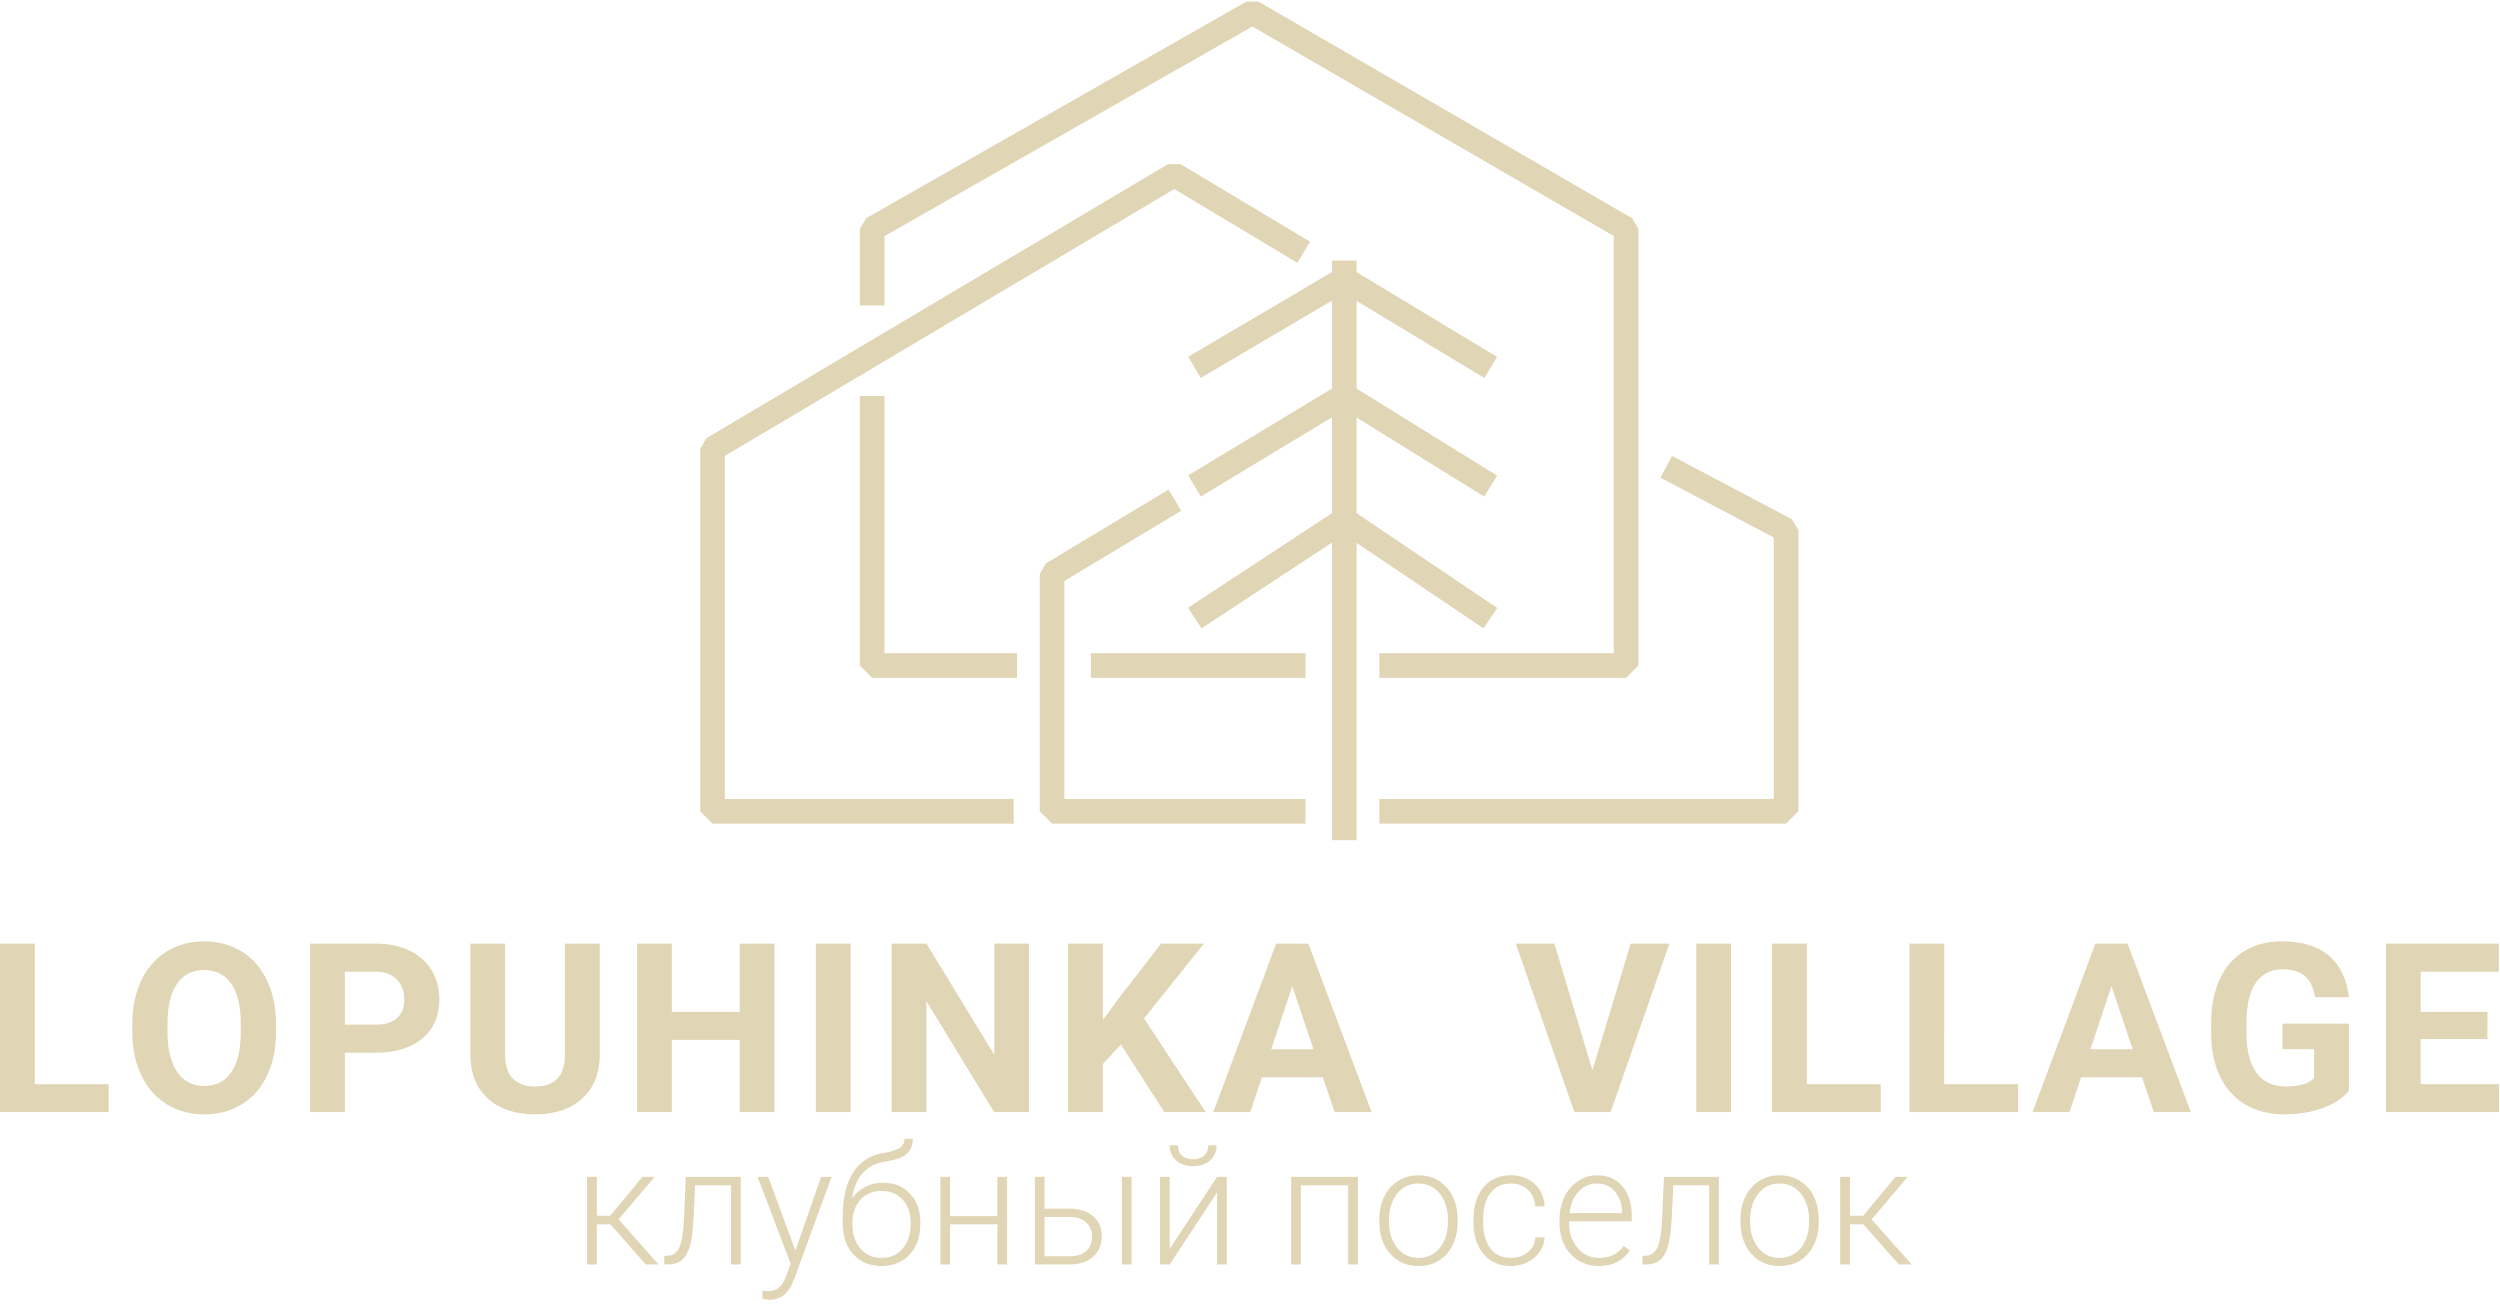 <?xml version="1.0" encoding="UTF-8"?> <svg xmlns="http://www.w3.org/2000/svg" width="203" height="106" viewBox="0 0 203 106" fill="none"> <path d="M81.314 65.88H57.86V36.45L95.353 14.188L105.004 19.97" stroke="#E0D6B5" stroke-width="2" stroke-linecap="square" stroke-linejoin="bevel"></path> <path d="M81.585 54.042H70.818V33.157" stroke="#E0D6B5" stroke-width="2" stroke-linecap="square" stroke-linejoin="bevel"></path> <path d="M70.818 23.804V18.592L101.697 1L132.036 18.592V54.042H113.003" stroke="#E0D6B5" stroke-width="2" stroke-linecap="square" stroke-linejoin="bevel"></path> <path d="M113.002 65.879H145.029V43.044L136.185 38.37" stroke="#E0D6B5" stroke-width="2" stroke-linecap="square" stroke-linejoin="bevel"></path> <path d="M109.156 67.226V22.156" stroke="#E0D6B5" stroke-width="2" stroke-linecap="square" stroke-linejoin="bevel"></path> <path d="M97.85 29.322L109.156 22.662L120.191 29.322" stroke="#E0D6B5" stroke-width="2" stroke-linecap="square" stroke-linejoin="bevel"></path> <path d="M120.191 38.943L109.156 32.113L97.85 38.943" stroke="#E0D6B5" stroke-width="2" stroke-linecap="square" stroke-linejoin="bevel"></path> <path d="M97.85 49.638L109.156 42.204L120.191 49.638" stroke="#E0D6B5" stroke-width="2" stroke-linecap="square" stroke-linejoin="bevel"></path> <path d="M94.543 41.129L85.431 46.608V65.88H105.004" stroke="#E0D6B5" stroke-width="2" stroke-linecap="square" stroke-linejoin="bevel"></path> <path d="M105.004 54.042H89.584" stroke="#E0D6B5" stroke-width="2" stroke-linecap="square" stroke-linejoin="bevel"></path> <path d="M2.824 88.037H8.822V90.299H0V76.621H2.824V88.037Z" fill="#E0D6B5"></path> <path d="M22.413 83.773C22.413 85.119 22.174 86.3 21.697 87.314C21.221 88.329 20.538 89.112 19.649 89.663C18.762 90.215 17.743 90.49 16.595 90.49C15.458 90.49 14.445 90.218 13.554 89.673C12.663 89.128 11.973 88.35 11.483 87.338C10.993 86.327 10.745 85.163 10.739 83.848V83.173C10.739 81.826 10.982 80.641 11.469 79.618C11.955 78.594 12.642 77.808 13.531 77.26C14.419 76.712 15.434 76.438 16.576 76.438C17.718 76.438 18.733 76.712 19.622 77.26C20.51 77.808 21.197 78.594 21.683 79.618C22.169 80.641 22.412 81.823 22.413 83.164V83.773ZM19.551 83.153C19.551 81.719 19.293 80.629 18.779 79.883C18.264 79.138 17.53 78.766 16.576 78.766C15.628 78.766 14.897 79.133 14.383 79.87C13.868 80.605 13.607 81.684 13.601 83.106V83.773C13.601 85.17 13.858 86.253 14.373 87.023C14.888 87.793 15.628 88.179 16.595 88.179C17.543 88.179 18.27 87.808 18.779 87.066C19.287 86.323 19.544 85.241 19.551 83.82V83.153Z" fill="#E0D6B5"></path> <path d="M28.003 85.483V90.299H25.179V76.621H30.525C31.554 76.621 32.459 76.808 33.241 77.184C34.022 77.56 34.623 78.094 35.045 78.786C35.466 79.478 35.676 80.266 35.676 81.148C35.676 82.489 35.216 83.546 34.297 84.319C33.378 85.093 32.105 85.481 30.48 85.483H28.003ZM28.003 83.2H30.528C31.275 83.2 31.845 83.025 32.237 82.674C32.629 82.323 32.825 81.822 32.823 81.171C32.823 80.501 32.626 79.959 32.23 79.546C31.835 79.133 31.289 78.92 30.592 78.907H28.003L28.003 83.2Z" fill="#E0D6B5"></path> <path d="M48.703 76.622V85.631C48.703 87.128 48.233 88.312 47.295 89.182C46.357 90.052 45.075 90.487 43.449 90.487C41.849 90.487 40.578 90.064 39.636 89.219C38.695 88.374 38.215 87.212 38.196 85.733V76.621H41.02V85.649C41.02 86.545 41.236 87.198 41.665 87.608C42.095 88.018 42.69 88.223 43.449 88.223C45.037 88.223 45.844 87.39 45.868 85.724V76.621L48.703 76.622Z" fill="#E0D6B5"></path> <path d="M62.887 90.299H60.063V84.437H54.555V90.299H51.731V76.621H54.555V82.163H60.063V76.621H62.888L62.887 90.299Z" fill="#E0D6B5"></path> <path d="M69.07 90.299H66.245V76.621H69.07V90.299Z" fill="#E0D6B5"></path> <path d="M83.547 90.299H80.723L75.225 81.298V90.299H72.401V76.621H75.225L80.733 85.641V76.622H83.547V90.299Z" fill="#E0D6B5"></path> <path d="M91.02 84.814L89.551 86.393V90.299H86.727V76.621H89.551V82.821L90.794 81.121L94.286 76.62H97.759L92.895 82.701L97.901 90.299H94.54L91.02 84.814Z" fill="#E0D6B5"></path> <path d="M107.416 87.482H102.465L101.524 90.299H98.52L103.623 76.621H106.239L111.371 90.299H108.368L107.416 87.482ZM103.227 85.199H106.655L104.932 80.079L103.227 85.199Z" fill="#E0D6B5"></path> <path d="M129.304 86.909L132.41 76.622H135.555L130.782 90.299H127.835L123.081 76.621H126.216L129.304 86.909Z" fill="#E0D6B5"></path> <path d="M140.563 90.299H137.739V76.621H140.563V90.299Z" fill="#E0D6B5"></path> <path d="M146.716 88.037H152.714V90.299H143.891V76.621H146.716V88.037Z" fill="#E0D6B5"></path> <path d="M157.869 88.037H163.867V90.299H155.046V76.621H157.871L157.869 88.037Z" fill="#E0D6B5"></path> <path d="M173.935 87.482H168.983L168.044 90.299H165.041L170.143 76.621H172.759L177.891 90.299H174.888L173.935 87.482ZM169.746 85.199H173.173L171.45 80.079L169.746 85.199Z" fill="#E0D6B5"></path> <path d="M190.73 88.572C190.222 89.179 189.503 89.651 188.574 89.986C187.645 90.321 186.616 90.488 185.486 90.488C184.3 90.488 183.259 90.23 182.366 89.713C181.472 89.197 180.781 88.447 180.294 87.463C179.808 86.48 179.558 85.325 179.546 83.998V83.068C179.546 81.703 179.777 80.52 180.238 79.521C180.699 78.522 181.364 77.758 182.234 77.229C183.103 76.7 184.121 76.436 185.288 76.436C186.914 76.436 188.185 76.822 189.101 77.596C190.018 78.369 190.56 79.494 190.73 80.971H187.981C187.855 80.188 187.577 79.615 187.148 79.252C186.718 78.889 186.127 78.707 185.373 78.707C184.413 78.707 183.682 79.067 183.18 79.787C182.678 80.507 182.423 81.578 182.417 83V83.874C182.417 85.308 182.69 86.392 183.236 87.124C183.783 87.857 184.583 88.223 185.637 88.223C186.697 88.223 187.453 87.998 187.906 87.548V85.191H185.335V83.114H190.73V88.572Z" fill="#E0D6B5"></path> <path d="M201.978 84.373H196.555V88.037H202.919V90.299H193.733V76.621H202.903V78.903H196.557V82.163H201.98L201.978 84.373Z" fill="#E0D6B5"></path> <path d="M49.557 99.414H48.464V102.675H47.668V95.564H48.464V98.717H49.544L52.16 95.564H53.152L50.229 99.013L53.476 102.675H52.436L49.557 99.414Z" fill="#E0D6B5"></path> <path d="M60.15 95.564V102.675H59.36V96.247H56.444L56.319 98.906C56.266 99.89 56.167 100.641 56.023 101.16C55.877 101.678 55.663 102.06 55.378 102.305C55.092 102.55 54.712 102.672 54.238 102.672H53.936V101.976L54.179 101.963C54.63 101.954 54.955 101.735 55.153 101.306C55.352 100.877 55.481 100.11 55.542 99.006L55.687 95.564H60.15Z" fill="#E0D6B5"></path> <path d="M64.591 101.542L66.671 95.564H67.52L64.48 103.881L64.321 104.249C63.931 105.112 63.327 105.543 62.511 105.543C62.306 105.541 62.102 105.511 61.906 105.453L61.899 104.803L62.305 104.842C62.691 104.842 63.003 104.747 63.243 104.556C63.482 104.366 63.685 104.038 63.853 103.575L64.202 102.616L61.516 95.564H62.379L64.591 101.542Z" fill="#E0D6B5"></path> <path d="M71.689 96.037C72.593 96.037 73.326 96.332 73.888 96.921C74.45 97.51 74.731 98.29 74.731 99.261V99.434C74.731 100.078 74.602 100.657 74.345 101.172C74.102 101.672 73.718 102.09 73.239 102.374C72.758 102.661 72.206 102.805 71.584 102.805C70.644 102.805 69.884 102.493 69.303 101.869C68.721 101.244 68.431 100.411 68.43 99.369V98.739C68.43 97.267 68.711 96.091 69.273 95.211C69.835 94.33 70.633 93.805 71.669 93.636C72.323 93.531 72.783 93.388 73.048 93.209C73.314 93.029 73.447 92.784 73.447 92.473H74.123C74.123 92.841 74.046 93.145 73.893 93.386C73.739 93.627 73.509 93.821 73.201 93.968C72.894 94.114 72.425 94.238 71.793 94.338C71.068 94.452 70.486 94.76 70.044 95.261C69.603 95.763 69.318 96.434 69.188 97.275C69.471 96.905 69.832 96.6 70.244 96.382C70.667 96.152 71.149 96.037 71.689 96.037ZM69.22 99.269V99.434C69.22 100.236 69.438 100.887 69.872 101.389C70.307 101.89 70.878 102.141 71.586 102.141C72.297 102.141 72.868 101.888 73.297 101.382C73.727 100.877 73.941 100.212 73.941 99.389V99.219C73.941 98.478 73.722 97.874 73.286 97.406C72.849 96.937 72.278 96.703 71.572 96.703C70.865 96.703 70.297 96.94 69.867 97.415C69.436 97.89 69.221 98.508 69.22 99.269Z" fill="#E0D6B5"></path> <path d="M81.777 102.675H80.986V99.416H77.148V102.675H76.359V95.564H77.149V98.75H80.986V95.564H81.776L81.777 102.675Z" fill="#E0D6B5"></path> <path d="M84.819 98.146H86.872C87.399 98.146 87.861 98.241 88.258 98.432C88.655 98.622 88.956 98.886 89.16 99.223C89.365 99.561 89.467 99.953 89.466 100.399C89.466 101.087 89.231 101.638 88.759 102.052C88.287 102.466 87.65 102.673 86.848 102.675H84.037V95.564H84.819V98.146ZM84.819 98.816V102.011H86.859C87.426 102.011 87.87 101.869 88.192 101.584C88.515 101.299 88.676 100.909 88.676 100.414C88.676 99.941 88.519 99.559 88.206 99.268C87.892 98.976 87.463 98.826 86.919 98.818L84.819 98.816ZM91.884 102.675H91.094V95.564H91.884V102.675Z" fill="#E0D6B5"></path> <path d="M98.824 95.564H99.614V102.675H98.824V96.832L94.979 102.675H94.196V95.564H94.979V101.411L98.824 95.564ZM98.784 93.002C98.784 93.505 98.612 93.913 98.268 94.224C97.923 94.535 97.461 94.691 96.882 94.691C96.311 94.691 95.851 94.536 95.503 94.227C95.155 93.918 94.98 93.51 94.979 93.002H95.651C95.651 93.366 95.759 93.644 95.977 93.836C96.194 94.029 96.496 94.125 96.882 94.125C97.268 94.125 97.57 94.025 97.787 93.823C98.004 93.622 98.113 93.348 98.113 93.002H98.784Z" fill="#E0D6B5"></path> <path d="M110.259 102.675H109.47V96.247H105.631V102.675H104.842V95.564H110.26L110.259 102.675Z" fill="#E0D6B5"></path> <path d="M111.999 99.013C111.999 98.33 112.132 97.715 112.397 97.168C112.643 96.643 113.034 96.2 113.525 95.89C114.01 95.586 114.559 95.434 115.174 95.434C116.122 95.434 116.89 95.765 117.478 96.429C118.066 97.093 118.36 97.972 118.36 99.067V99.231C118.36 99.919 118.227 100.537 117.962 101.087C117.696 101.637 117.322 102.06 116.838 102.357C116.357 102.655 115.806 102.804 115.186 102.804C114.242 102.804 113.476 102.472 112.886 101.808C112.296 101.145 112.001 100.265 112 99.171L111.999 99.013ZM112.789 99.23C112.789 100.08 113.009 100.777 113.451 101.322C113.892 101.867 114.47 102.14 115.185 102.14C115.897 102.14 116.473 101.868 116.913 101.322C117.354 100.777 117.575 100.057 117.575 99.162V99.011C117.581 98.498 117.478 97.99 117.272 97.519C117.07 97.07 116.787 96.72 116.423 96.472C116.054 96.223 115.617 96.093 115.172 96.1C114.47 96.1 113.897 96.375 113.454 96.925C113.011 97.475 112.789 98.195 112.789 99.085V99.23Z" fill="#E0D6B5"></path> <path d="M122.685 102.14C123.234 102.14 123.693 101.986 124.064 101.677C124.244 101.531 124.391 101.349 124.495 101.142C124.599 100.935 124.658 100.709 124.667 100.478H125.424C125.405 100.904 125.263 101.316 125.016 101.664C124.762 102.025 124.418 102.313 124.018 102.502C123.603 102.703 123.147 102.806 122.685 102.804C121.75 102.804 121.01 102.48 120.463 101.832C119.917 101.184 119.644 100.312 119.644 99.217V98.98C119.644 98.28 119.767 97.66 120.012 97.121C120.258 96.582 120.611 96.166 121.069 95.873C121.528 95.579 122.064 95.433 122.679 95.433C123.46 95.433 124.104 95.665 124.611 96.129C125.118 96.594 125.388 97.205 125.423 97.962H124.667C124.632 97.406 124.431 96.957 124.064 96.615C123.698 96.274 123.236 96.103 122.679 96.104C121.968 96.104 121.416 96.36 121.023 96.873C120.63 97.385 120.434 98.103 120.434 99.028V99.254C120.434 100.161 120.63 100.869 121.023 101.376C121.416 101.884 121.97 102.139 122.685 102.14Z" fill="#E0D6B5"></path> <path d="M129.823 102.804C129.244 102.811 128.675 102.656 128.18 102.357C127.689 102.058 127.293 101.626 127.038 101.112C126.767 100.58 126.632 99.984 126.632 99.322V99.039C126.632 98.356 126.765 97.741 127.031 97.194C127.275 96.671 127.659 96.225 128.14 95.903C128.594 95.596 129.131 95.432 129.68 95.434C130.545 95.434 131.231 95.728 131.738 96.317C132.244 96.907 132.498 97.711 132.498 98.731V99.172H127.414V99.323C127.414 100.129 127.645 100.8 128.108 101.336C128.571 101.872 129.154 102.141 129.856 102.141C130.277 102.141 130.649 102.065 130.972 101.911C131.295 101.758 131.588 101.513 131.851 101.176L132.344 101.55C131.765 102.386 130.925 102.804 129.823 102.804ZM129.678 96.104C129.396 96.099 129.117 96.155 128.858 96.267C128.6 96.379 128.369 96.546 128.18 96.754C127.774 97.188 127.528 97.771 127.44 98.502H131.712V98.417C131.69 97.733 131.495 97.177 131.126 96.748C130.757 96.319 130.274 96.105 129.678 96.104Z" fill="#E0D6B5"></path> <path d="M139.575 95.564V102.675H138.784V96.247H135.869L135.744 98.906C135.691 99.89 135.592 100.641 135.448 101.16C135.303 101.678 135.088 102.06 134.802 102.305C134.517 102.55 134.137 102.672 133.664 102.672H133.361V101.976L133.604 101.963C134.055 101.954 134.38 101.735 134.579 101.306C134.777 100.877 134.907 100.11 134.967 99.006L135.112 95.564H139.575Z" fill="#E0D6B5"></path> <path d="M141.321 99.013C141.321 98.33 141.454 97.715 141.72 97.168C141.965 96.643 142.356 96.2 142.847 95.89C143.332 95.586 143.882 95.434 144.496 95.434C145.444 95.434 146.212 95.765 146.8 96.429C147.388 97.093 147.682 97.972 147.682 99.067V99.231C147.682 99.919 147.55 100.537 147.284 101.087C147.019 101.637 146.644 102.06 146.162 102.358C145.678 102.656 145.128 102.805 144.509 102.805C143.566 102.805 142.799 102.473 142.209 101.809C141.62 101.146 141.325 100.266 141.324 99.172L141.321 99.013ZM142.111 99.23C142.111 100.08 142.331 100.777 142.773 101.322C143.214 101.867 143.792 102.14 144.507 102.14C145.218 102.14 145.795 101.868 146.236 101.322C146.677 100.777 146.897 100.057 146.897 99.162V99.011C146.903 98.498 146.8 97.99 146.595 97.519C146.393 97.07 146.109 96.72 145.745 96.472C145.376 96.223 144.94 96.093 144.494 96.1C143.792 96.1 143.219 96.375 142.776 96.925C142.333 97.475 142.111 98.195 142.111 99.085V99.23Z" fill="#E0D6B5"></path> <path d="M151.309 99.414H150.217V102.675H149.42V95.564H150.217V98.717H151.296L153.908 95.564H154.9L151.977 99.013L155.224 102.672H154.184L151.309 99.414Z" fill="#E0D6B5"></path> </svg> 